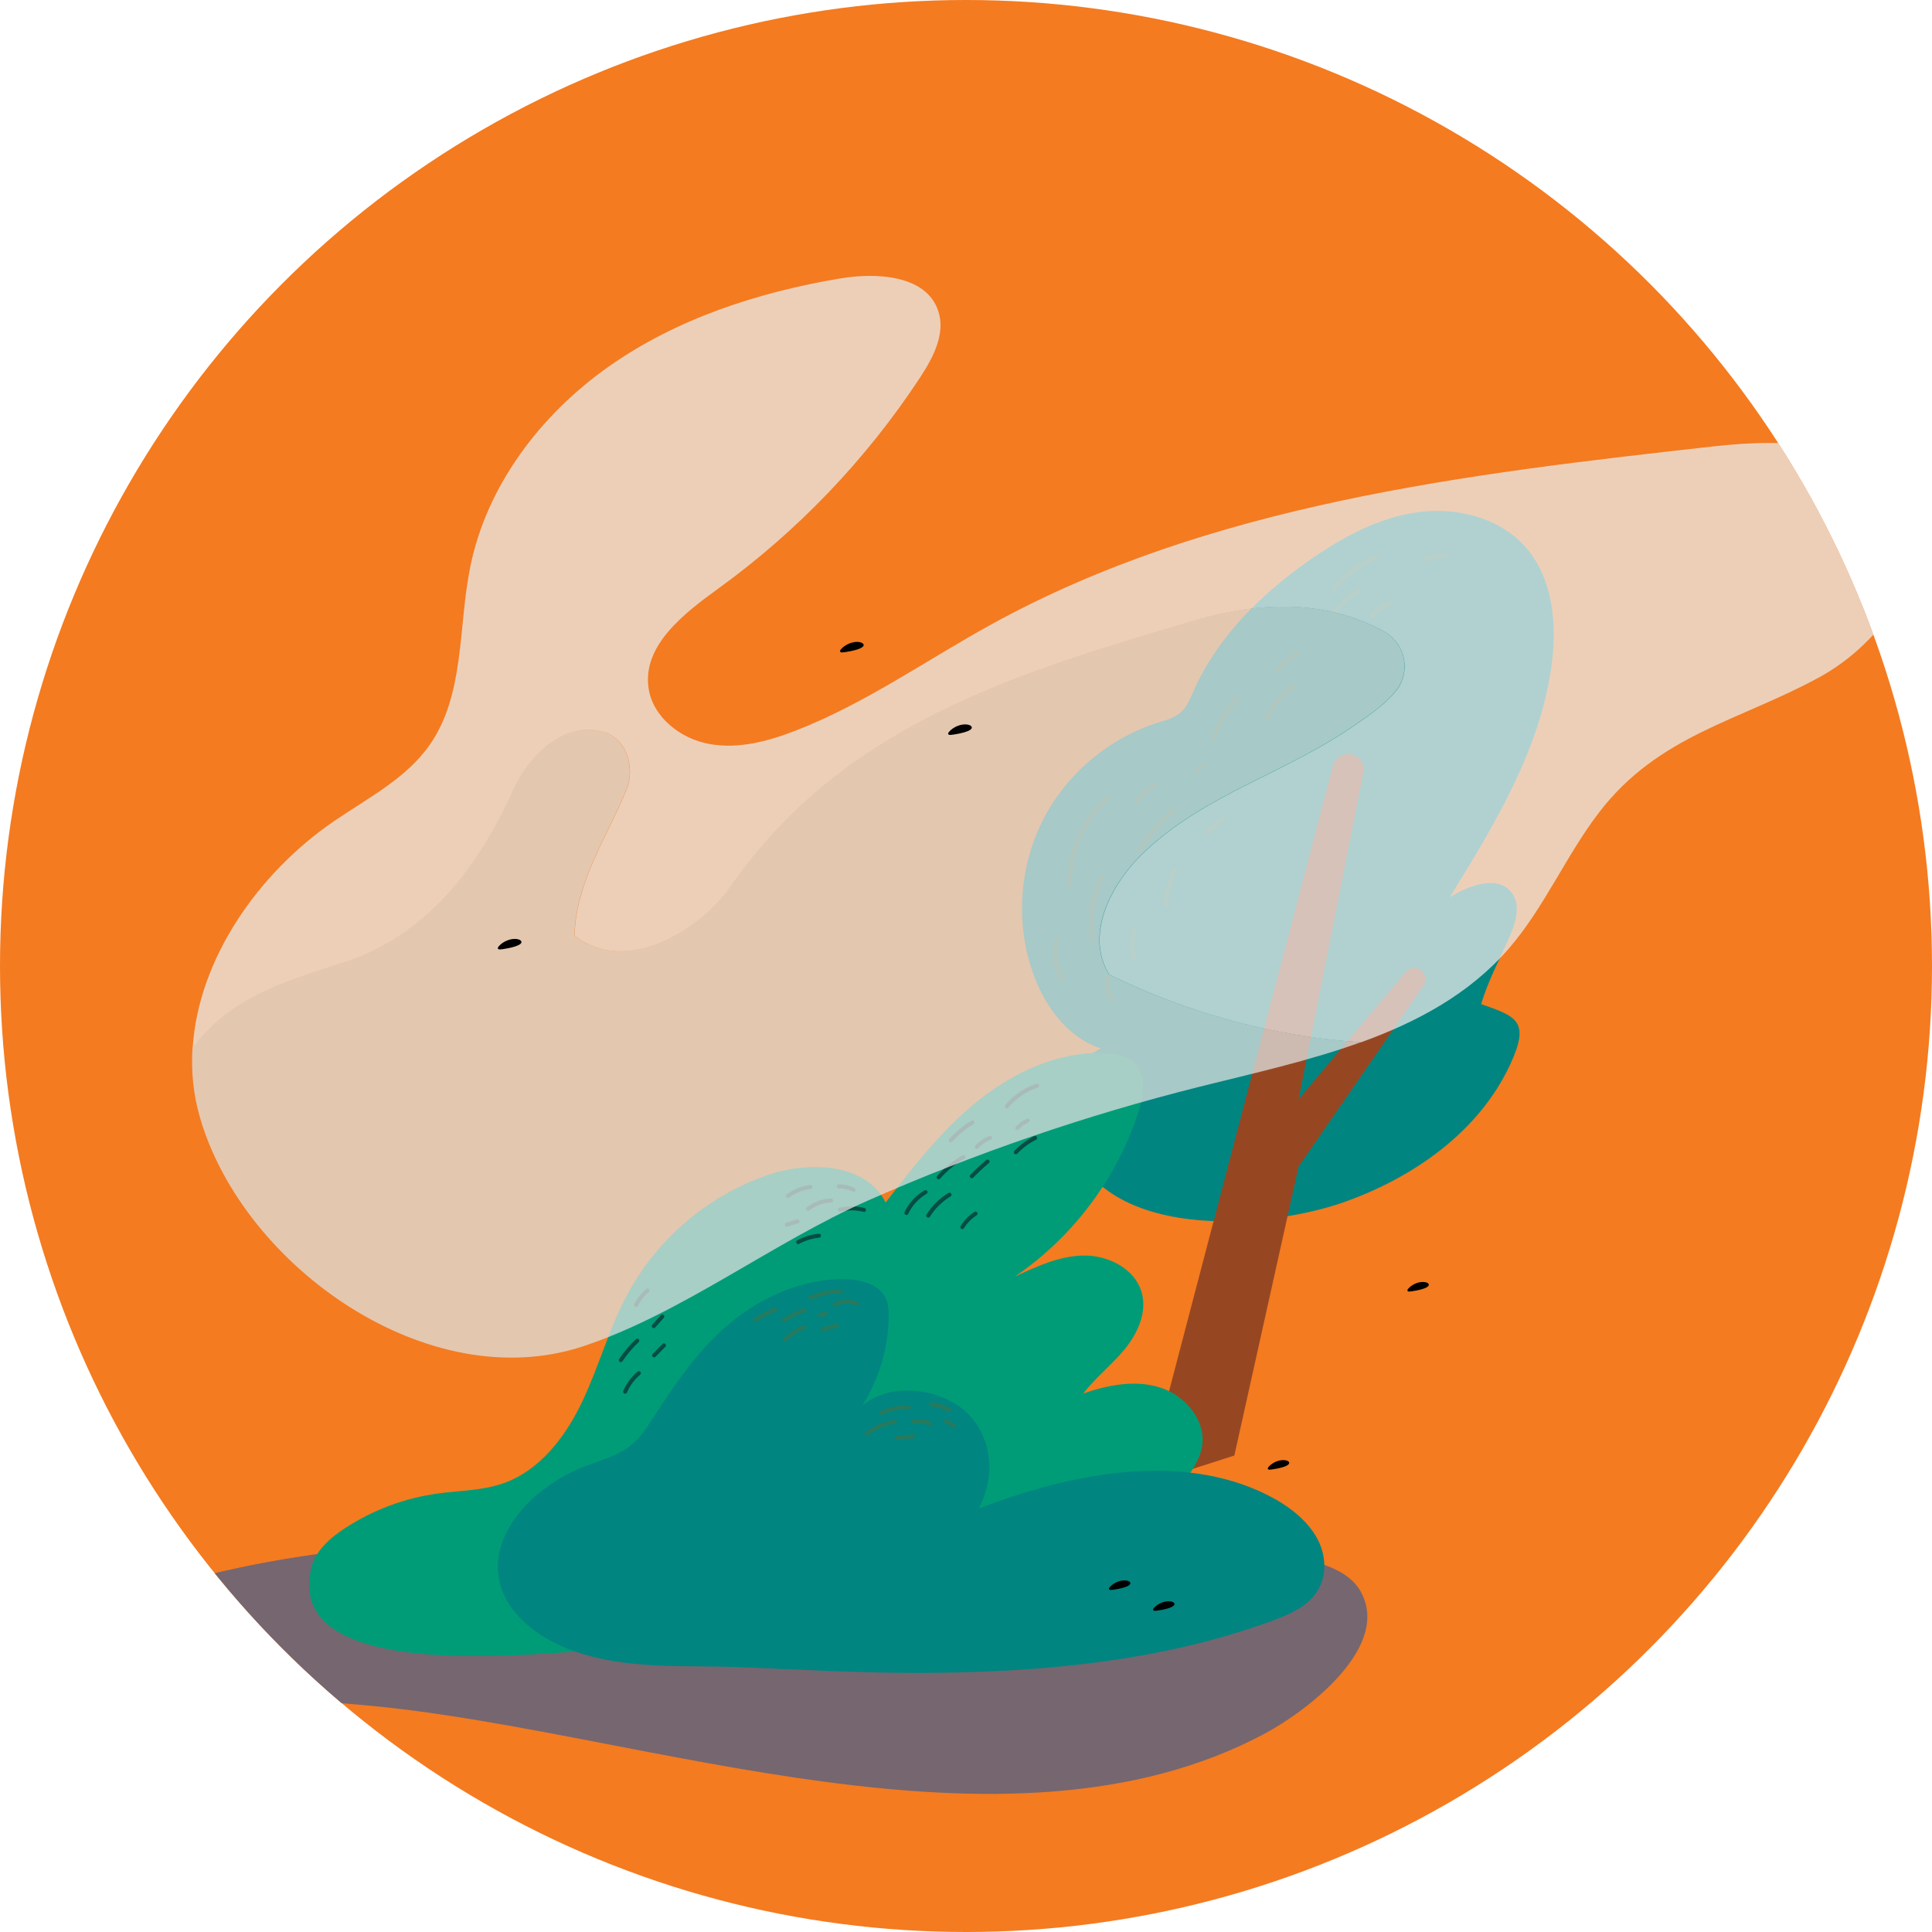 <?xml version="1.0" encoding="UTF-8"?>
<svg preserveAspectRatio="xMidYMid slice" width="200px" height="200px" xmlns="http://www.w3.org/2000/svg" xmlns:xlink="http://www.w3.org/1999/xlink" id="Layer_1" data-name="Layer 1" viewBox="0 0 300 300">
  <defs>
    <style>
      .cls-1 {
        fill: #eb5626;
      }

      .cls-2 {
        fill: #8abcbb;
      }

      .cls-3 {
        fill: #3c4981;
      }

      .cls-4 {
        fill: #766670;
      }

      .cls-5 {
        fill: none;
      }

      .cls-6 {
        fill: #277a5d;
      }

      .cls-7 {
        clip-path: url(#clippath-1);
      }

      .cls-8 {
        fill: #009c77;
      }

      .cls-9 {
        fill: #964722;
      }

      .cls-10 {
        fill: #f47b20;
      }

      .cls-11 {
        fill: #eaeaeb;
      }

      .cls-11, .cls-12 {
        opacity: .75;
      }

      .cls-13 {
        fill: #044d43;
      }

      .cls-12 {
        fill: #dfe0df;
      }

      .cls-14 {
        fill: #008581;
      }

      .cls-15 {
        clip-path: url(#clippath);
      }
    </style>
    <clipPath id="clippath">
      <circle class="cls-5" cx="150" cy="150" r="150"></circle>
    </clipPath>
    <clipPath id="clippath-1">
      <circle class="cls-5" cx="470" cy="150" r="150"></circle>
    </clipPath>
  </defs>
  <g class="cls-15">
    <rect class="cls-10" y="-2.46" width="307.88" height="307.88"></rect>
    <path class="cls-4" d="M17.3,249.11c-3.12,1.15-6.67,2.97-7.1,6.27-.68,5.2,6.41,7.38,11.65,7.55,12.12.41,24.25.81,36.32,2,42.01,4.13,97.89,25.67,138.06,4.35,6.85-3.64,20.07-13.75,14.93-22.36-3.03-5.06-12.71-5.39-17.71-5.86-15.21-1.42-30.35,2.51-45.45,1.56-42.42-2.69-89.9-8.6-130.69,6.49Z"></path>
    <path class="cls-2" d="M189.53,195.66c.4,0,.4-.62,0-.62s-.4.62,0,.62h0Z"></path>
    <path class="cls-14" d="M190.19,189.65c-9.7-.04-19.37-2.73-23.24-10.68-2.58-5.32-1.9-13.35,3.99-16.18-5.07-1.63-8.59-6.37-10.42-11.37-2.81-7.64-2.34-16.43,1.25-23.74,3.6-7.31,10.28-13.03,18.05-15.47,1.25-.39,2.57-.73,3.54-1.6.94-.85,1.42-2.08,1.94-3.24,3.74-8.49,10.63-15.25,18.26-20.54,5.02-3.48,10.57-6.48,16.62-7.3,6.05-.82,12.7.85,16.73,5.45,4.14,4.73,4.85,11.6,4.08,17.84-1.64,13.27-8.83,25.1-15.86,36.48,3.04-1.87,7.56-3.51,9.65-.62,1.47,2.02.49,4.83-.52,7.11-1.48,3.32-3.25,6.66-4.27,10.13,0,0,0,0,0,0,0,0,0,0,0,0,5.56,1.93,7.62,2.65,4.52,9.35-4.86,10.5-15.06,17.57-25.74,21.37-4.84,1.72-11.72,3.03-18.6,3Z"></path>
    <path class="cls-9" d="M177.74,230.49l29.24-111.6c.36-1.36,1.78-2.13,3.11-1.69h0c1.16.39,1.85,1.57,1.61,2.77l-10.05,50.72,16.61-19.76c.84-.99,2.43-.76,2.94.44h0c.24.55.17,1.18-.17,1.68l-19.39,28.11-9.97,44.85-13.95,4.48Z"></path>
    <path class="cls-8" d="M48.29,243.59c.64-2.75,2.94-4.77,5.3-6.31,4.31-2.81,9.24-4.66,14.34-5.36,3.41-.47,6.93-.45,10.18-1.58,5.7-1.98,9.68-7.21,12.28-12.66,2.6-5.45,4.17-11.36,7.02-16.68,4.62-8.64,12.61-15.42,21.89-18.57,6.46-2.19,15.14-1.8,18.22,4.29,4.36-5.64,8.78-11.33,14.35-15.8,5.56-4.46,12.46-7.64,19.59-7.41,1.7.05,3.52.36,4.72,1.56,1.91,1.91,1.42,5.1.58,7.67-3.36,10.3-10.23,19.42-19.19,25.5,3.43-1.61,7.01-3.26,10.8-3.28,3.79-.02,7.88,2.08,8.91,5.73.86,3.05-.6,6.3-2.59,8.76-2,2.45-4.55,4.42-6.48,6.93,3.84-1.33,8.07-2.16,11.95-.92,3.87,1.24,7.14,5.1,6.5,9.11-.34,2.15-1.69,4-3,5.74-2.71,3.62-5.42,7.24-8.13,10.86-2.39,3.19-4.88,6.47-8.38,8.38-3.22,1.76-6.99,2.16-10.64,2.52-21.08,2.05-42.22,3.43-63.38,4.13-7.74.26-49.1,5.74-44.83-12.61Z"></path>
    <path class="cls-14" d="M90.47,256.84c-5.55-1.69-10.7-5.13-12.49-9.88-2.95-7.81,4.26-16.01,13.03-19.34,2.27-.86,4.71-1.53,6.59-2.91,1.67-1.22,2.76-2.9,3.82-4.54,3.22-4.97,6.54-9.97,11.17-14.05,4.64-4.08,10.79-7.2,17.51-7.49,2.7-.12,5.83.44,7.15,2.45.66,1,.75,2.2.74,3.34-.04,4.84-1.47,9.65-4.13,13.9,4.21-3.77,12.35-2.86,16.38,1.15,4.02,4.01,4.24,10.05,1.74,14.79,14.08-5.47,31.27-8.89,44.76-2.15,3.3,1.65,6.29,3.94,7.85,6.89,1.56,2.96,1.47,6.64-.87,9.16-1.6,1.72-4.03,2.73-6.41,3.6-17.15,6.26-36.04,7.99-54.65,8.01-9.27.01-18.51-.51-27.77-.89-8.19-.33-16.49.36-24.41-2.05Z"></path>
    <path class="cls-1" d="M119.38,184.34c-.06-.34-.16-.67-.32-.99.11.33.22.66.32.99Z"></path>
    <path class="cls-1" d="M72.24,182.56c-.1-.05-.2-.08-.3-.08.1.03.2.05.3.08Z"></path>
    <path d="M199.87,227.55c-.73.42-2.49.66-2.7.66-.11,0-.24-.01-.29-.11-.05-.1.02-.22.09-.31.59-.71,1.81-1.24,2.73-1.02.18.04.38.12.46.28.09.18-.04.34-.29.49Z"></path>
    <path d="M182.06,249.47c-.73.42-2.49.66-2.7.66-.11,0-.24-.01-.29-.11-.05-.1.02-.22.09-.31.59-.71,1.81-1.24,2.73-1.02.18.04.38.12.46.28.09.18-.04.34-.29.49Z"></path>
    <path d="M221.55,199.89c-.73.42-2.49.66-2.7.66-.11,0-.24-.01-.29-.11-.05-.1.02-.22.09-.31.59-.71,1.81-1.24,2.73-1.02.18.04.38.12.46.28.09.18-.04.34-.29.49Z"></path>
    <path d="M175.21,246.23c-.73.42-2.49.66-2.7.66-.11,0-.24-.01-.29-.11-.05-.1.02-.22.09-.31.59-.71,1.81-1.24,2.73-1.02.18.04.38.12.46.28.09.18-.04.34-.29.49Z"></path>
    <path class="cls-6" d="M166.13,137.7c-.17,0-.3-.13-.31-.3-.19-5.21,2.05-10.36,6-13.77.13-.11.33-.1.44.03.11.13.1.33-.03.44-3.75,3.24-5.96,8.33-5.78,13.28,0,.17-.13.32-.3.32,0,0,0,0-.01,0Z"></path>
    <path class="cls-6" d="M169.58,146.31c-.15,0-.28-.11-.31-.26-.54-3.42,0-7.02,1.52-10.13.08-.15.26-.22.42-.14.15.08.22.26.14.42-1.46,3-1.99,6.46-1.47,9.76.03.17-.09.33-.26.36-.02,0-.03,0-.05,0Z"></path>
    <path class="cls-6" d="M177.02,132.22c-.05,0-.11-.01-.16-.04-.15-.09-.2-.28-.11-.43,1.39-2.34,3.16-4.41,5.24-6.16.13-.11.33-.09.44.04.11.13.09.33-.04.44-2.03,1.71-3.75,3.72-5.1,6-.06.1-.16.15-.27.15Z"></path>
    <path class="cls-6" d="M188.53,114.91s-.07,0-.1-.02c-.16-.05-.25-.23-.2-.39.76-2.29,2.01-4.46,3.6-6.28.11-.13.31-.14.44-.03.13.11.14.31.03.44-1.54,1.76-2.74,3.86-3.48,6.07-.04.13-.16.21-.3.21Z"></path>
    <path class="cls-6" d="M196.65,111.88s-.08,0-.12-.03c-.16-.07-.23-.25-.16-.41.9-2.07,2.44-3.89,4.34-5.11.14-.09.34-.05.43.09.09.14.05.34-.09.43-1.8,1.16-3.25,2.88-4.11,4.84-.05.12-.17.19-.29.19Z"></path>
    <path class="cls-6" d="M198.17,104.57c-.07,0-.15-.03-.21-.08-.13-.11-.14-.31-.03-.44,1.02-1.16,2.2-2.16,3.51-2.97.15-.09.34-.05.43.1.09.15.05.34-.1.43-1.26.78-2.39,1.74-3.37,2.85-.06.07-.15.11-.23.11Z"></path>
    <path class="cls-6" d="M207.19,91.72c-.06,0-.13-.02-.19-.06-.14-.1-.17-.3-.06-.44,1.68-2.25,4.06-4.01,6.7-4.96.16-.06.34.03.4.19.06.16-.03.34-.19.4-2.53.91-4.8,2.59-6.41,4.74-.06.08-.15.13-.25.13Z"></path>
    <path class="cls-6" d="M207.15,95.43c-.07,0-.14-.02-.2-.07-.13-.11-.15-.31-.04-.44,1.12-1.35,2.42-2.54,3.87-3.54.14-.1.34-.06.43.08.1.14.06.34-.08.43-1.4.96-2.66,2.11-3.74,3.42-.06.07-.15.11-.24.11Z"></path>
    <path class="cls-6" d="M212.96,96.01c-.07,0-.14-.02-.19-.07-.13-.11-.16-.3-.05-.44.83-1.04,1.93-1.82,3.18-2.28.16-.06.34.03.4.19.06.16-.03.34-.19.4-1.14.41-2.14,1.13-2.9,2.08-.06.08-.15.12-.24.12Z"></path>
    <path class="cls-6" d="M175.98,148.92c-.14,0-.27-.1-.3-.24-.35-1.41-.27-2.93.21-4.3.06-.16.24-.25.4-.19.16.06.25.24.19.4-.44,1.25-.51,2.65-.19,3.94.04.17-.06.34-.23.38-.03,0-.05,0-.07,0Z"></path>
    <path class="cls-6" d="M172.82,155.65c-.09,0-.17-.04-.24-.11-.9-1.03-1.26-2.5-.96-3.83.04-.17.21-.27.37-.23.17.04.27.21.23.37-.26,1.14.06,2.4.82,3.28.11.13.1.33-.03.44-.06.05-.13.08-.2.08Z"></path>
    <path class="cls-6" d="M165.01,152.45c-.11,0-.21-.05-.27-.15-1.12-1.9-1.48-4.22-1.01-6.37.04-.17.2-.27.37-.24.17.04.27.2.24.37-.44,2-.1,4.16.94,5.92.09.15.04.34-.11.43-.05.03-.1.04-.16.04Z"></path>
    <path class="cls-6" d="M181.08,140.88s0,0-.01,0c-.17,0-.31-.15-.3-.32.08-1.98.58-3.97,1.43-5.76.07-.16.26-.22.42-.15.16.07.22.26.15.42-.82,1.71-1.29,3.62-1.37,5.52,0,.17-.15.3-.31.3Z"></path>
    <path class="cls-6" d="M176.36,124.8c-.07,0-.14-.02-.2-.08-.13-.11-.15-.31-.03-.44.95-1.1,2.04-2.06,3.26-2.85.14-.09.34-.05.43.09.09.14.05.34-.09.43-1.17.76-2.22,1.68-3.12,2.73-.06.07-.15.11-.24.11Z"></path>
    <path class="cls-6" d="M187.33,129.59c-.08,0-.17-.03-.23-.1-.12-.13-.11-.32.01-.44.81-.76,1.66-1.48,2.54-2.16.14-.1.33-.08.44.06.1.14.08.33-.06.44-.86.66-1.7,1.38-2.5,2.12-.06.06-.14.08-.21.08Z"></path>
    <path class="cls-6" d="M185.58,120.18c-.09,0-.17-.03-.23-.1-.12-.13-.11-.32.02-.44l1.28-1.15c.13-.12.32-.1.44.02.12.13.11.32-.02.44l-1.28,1.15c-.06.05-.13.08-.21.08Z"></path>
    <path class="cls-6" d="M221.23,87.26c-.12,0-.24-.07-.29-.19-.07-.16,0-.34.17-.41,1.1-.47,2.27-.74,3.46-.8.18,0,.32.12.33.29,0,.17-.12.32-.29.33-1.12.06-2.22.31-3.25.75-.04.02-.08.02-.12.02Z"></path>
    <path class="cls-13" d="M140.74,188.65s-.09,0-.13-.03c-.16-.07-.22-.26-.15-.41.66-1.4,1.76-2.6,3.1-3.37.15-.09.34-.04.43.11.09.15.04.34-.11.43-1.23.71-2.24,1.81-2.85,3.1-.05.11-.17.18-.28.18Z"></path>
    <path class="cls-13" d="M144.13,189.08c-.06,0-.11-.02-.17-.05-.15-.09-.19-.28-.1-.43.86-1.36,2.04-2.53,3.42-3.36.15-.09.34-.04.43.11.09.15.04.34-.11.43-1.3.78-2.41,1.88-3.21,3.16-.06.09-.16.15-.26.15Z"></path>
    <path class="cls-13" d="M145.76,183.13c-.07,0-.15-.03-.21-.08-.13-.11-.14-.31-.03-.44,1.12-1.28,2.44-2.35,3.92-3.2.15-.08.34-.03.42.12.09.15.03.34-.12.42-1.42.81-2.68,1.84-3.76,3.07-.06.07-.15.11-.23.11Z"></path>
    <path class="cls-13" d="M147.65,177.38c-.07,0-.15-.03-.21-.08-.13-.11-.14-.31-.03-.44,1-1.12,2.15-2.07,3.44-2.84.15-.09.34-.04.43.11.09.15.04.34-.11.43-1.23.73-2.34,1.65-3.29,2.71-.06.07-.15.1-.23.1Z"></path>
    <path class="cls-13" d="M150.9,182.96c-.08,0-.16-.03-.22-.09-.12-.12-.13-.32,0-.44.78-.81,1.61-1.59,2.47-2.31.13-.11.33-.09.44.04.11.13.09.33-.04.44-.84.71-1.66,1.47-2.42,2.26-.06.06-.14.1-.22.1Z"></path>
    <path class="cls-13" d="M151.66,178.4c-.08,0-.15-.03-.21-.08-.13-.12-.13-.32-.01-.44.61-.65,1.37-1.16,2.19-1.49.16-.06.34.01.4.17.06.16-.01.34-.17.4-.74.29-1.42.76-1.97,1.33-.06.06-.14.1-.23.1Z"></path>
    <path class="cls-13" d="M156.33,172.1c-.07,0-.14-.02-.2-.07-.13-.11-.15-.31-.04-.44,1.28-1.53,2.96-2.67,4.85-3.3.16-.05.34.03.39.2.05.16-.03.34-.2.39-1.78.59-3.36,1.67-4.57,3.11-.06.07-.15.11-.24.11Z"></path>
    <path class="cls-13" d="M157.73,179.23c-.08,0-.15-.03-.21-.08-.13-.12-.13-.31-.01-.44.89-.94,1.93-1.71,3.09-2.29.15-.08.34-.01.42.14.08.15.01.34-.14.42-1.09.54-2.07,1.26-2.91,2.15-.06.07-.14.1-.23.1Z"></path>
    <path class="cls-13" d="M157.96,175.48c-.08,0-.15-.03-.21-.08-.13-.12-.13-.31-.02-.44.48-.52,1.08-.95,1.72-1.24.16-.07.34,0,.41.15.07.16,0,.34-.15.41-.57.26-1.1.64-1.52,1.1-.06.07-.14.1-.23.1Z"></path>
    <path class="cls-13" d="M149.42,190.86c-.06,0-.11-.01-.16-.05-.15-.09-.19-.28-.1-.43.54-.88,1.29-1.65,2.16-2.2.14-.09.34-.05.43.1.09.15.05.34-.1.43-.79.51-1.47,1.2-1.96,2-.06.1-.16.15-.27.15Z"></path>
    <path class="cls-13" d="M134.15,188.17s-.05,0-.07,0c-1.17-.29-2.42-.3-3.6-.03-.17.04-.33-.07-.37-.24-.04-.17.07-.33.24-.37,1.27-.29,2.62-.27,3.88.04.17.04.27.21.23.38-.03.14-.16.24-.3.24Z"></path>
    <path class="cls-13" d="M125.49,188.02c-.09,0-.18-.04-.25-.12-.11-.14-.08-.33.05-.44,1.07-.84,2.41-1.32,3.77-1.35.17,0,.31.13.32.3,0,.17-.13.31-.3.32-1.23.03-2.43.46-3.4,1.22-.06.04-.12.07-.19.07Z"></path>
    <path class="cls-13" d="M122.34,186.03c-.1,0-.19-.04-.25-.13-.1-.14-.07-.33.07-.44,1.07-.79,2.32-1.29,3.64-1.46.17-.02.33.1.35.27.02.17-.1.33-.27.35-1.21.15-2.37.62-3.35,1.34-.06.04-.12.06-.18.06Z"></path>
    <path class="cls-13" d="M132.55,185.06s-.1-.01-.14-.03c-.67-.34-1.42-.51-2.17-.49-.18,0-.32-.13-.32-.3,0-.17.13-.32.3-.32.86-.03,1.71.17,2.47.56.15.08.21.27.13.42-.06.11-.16.17-.28.17Z"></path>
    <path class="cls-13" d="M123.93,193.18c-.11,0-.22-.06-.27-.16-.08-.15-.02-.34.13-.42,1.03-.55,2.19-.91,3.35-1.03.17-.02.32.11.34.28.02.17-.11.32-.28.34-1.08.11-2.16.44-3.12.96-.05.03-.1.04-.15.04Z"></path>
    <path class="cls-13" d="M122.19,190.47c-.13,0-.26-.09-.3-.22-.05-.16.04-.34.21-.39l1.66-.51c.16-.05.34.04.39.21.05.16-.04.34-.21.39l-1.66.51s-.06.01-.09.01Z"></path>
    <path class="cls-13" d="M97.06,216.42s-.08,0-.12-.03c-.16-.07-.23-.25-.16-.41.49-1.15,1.26-2.18,2.22-2.99.13-.11.33-.09.44.04.11.13.09.33-.04.44-.88.74-1.59,1.69-2.04,2.75-.05.12-.17.19-.29.19Z"></path>
    <path class="cls-13" d="M96.4,211.51c-.06,0-.12-.02-.17-.05-.14-.1-.18-.29-.09-.43.75-1.12,1.62-2.16,2.6-3.08.13-.12.32-.11.44.01.12.12.11.32-.01.44-.94.89-1.79,1.89-2.51,2.97-.06.09-.16.14-.26.14Z"></path>
    <path class="cls-13" d="M101.57,210.77c-.08,0-.16-.03-.22-.09-.12-.12-.12-.32,0-.44l1.53-1.55c.12-.12.32-.12.44,0,.12.12.12.32,0,.44l-1.53,1.55c-.06.06-.14.09-.22.09Z"></path>
    <path class="cls-13" d="M98.77,202.95s-.1-.01-.14-.03c-.15-.08-.21-.27-.14-.42.45-.89,1.09-1.7,1.84-2.35.13-.11.33-.1.44.03.11.13.1.33-.03.44-.69.6-1.28,1.34-1.69,2.16-.05.11-.16.17-.28.17Z"></path>
    <path class="cls-13" d="M101.51,206.23c-.07,0-.15-.03-.21-.08-.13-.11-.14-.31-.02-.44l1.33-1.49c.11-.13.31-.14.44-.02.13.11.14.31.02.44l-1.33,1.49c-.06.07-.15.1-.23.1Z"></path>
    <path class="cls-6" d="M129.59,202.92c-.1,0-.2-.05-.26-.14-.09-.15-.05-.34.1-.43,1.13-.72,2.62-.78,3.8-.15.15.08.21.27.13.42-.08.15-.27.21-.42.13-.97-.51-2.25-.46-3.18.13-.05.03-.11.05-.17.05Z"></path>
    <path class="cls-6" d="M125.83,201.8c-.13,0-.24-.08-.29-.2-.06-.16.02-.34.18-.4,1.58-.6,3.23-.96,4.92-1.06.17,0,.32.12.33.29.01.17-.12.32-.29.33-1.62.1-3.22.44-4.73,1.02-.04.01-.07.02-.11.02Z"></path>
    <path class="cls-6" d="M121.92,208.28c-.08,0-.15-.03-.21-.08-.13-.12-.13-.31-.01-.44.86-.92,1.95-1.59,3.15-1.96.16-.05.34.04.39.21.05.16-.04.34-.21.39-1.1.33-2.09.95-2.88,1.79-.06.07-.14.1-.23.1Z"></path>
    <path class="cls-6" d="M121.67,205.36c-.1,0-.2-.05-.26-.13-.1-.14-.06-.34.08-.43,1.03-.71,2.16-1.26,3.35-1.64.16-.05.34.04.39.2.05.16-.04.34-.2.39-1.14.35-2.21.88-3.18,1.55-.05.04-.12.06-.18.06Z"></path>
    <path class="cls-6" d="M117.28,205.3c-.1,0-.2-.05-.26-.14-.1-.14-.06-.34.09-.43,1.01-.68,2.09-1.24,3.22-1.68.16-.06.34.02.4.18.06.16-.02.34-.18.4-1.09.43-2.13.97-3.1,1.62-.05.04-.11.05-.17.05Z"></path>
    <path class="cls-6" d="M127.75,206.81c-.12,0-.23-.07-.28-.18-.07-.16,0-.34.15-.42.71-.34,1.47-.55,2.26-.63.17-.02.32.11.34.28.02.17-.11.32-.28.34-.71.07-1.4.26-2.05.57-.04.02-.09.03-.13.03Z"></path>
    <path class="cls-6" d="M127.25,204.48c-.15,0-.28-.11-.31-.26-.03-.17.08-.33.25-.36l.99-.18c.17-.03.33.08.36.25.03.17-.08.33-.25.36l-.99.18s-.04,0-.06,0Z"></path>
    <path class="cls-6" d="M134.53,222.96c-.09,0-.19-.04-.25-.12-.1-.14-.08-.33.06-.44,1.34-1.01,2.92-1.69,4.58-1.96.17-.03.33.09.36.26.03.17-.09.33-.26.36-1.56.25-3.04.89-4.3,1.84-.06.04-.12.06-.19.06Z"></path>
    <path class="cls-6" d="M136.86,219.72c-.11,0-.22-.06-.28-.17-.08-.15-.01-.34.14-.42,1.36-.68,2.89-.99,4.41-.89.17.01.3.16.29.33-.01.17-.16.3-.33.29-1.41-.09-2.83.2-4.09.83-.04.02-.09.03-.14.03Z"></path>
    <path class="cls-6" d="M139.21,223.56c-.16,0-.3-.12-.31-.28-.01-.17.11-.32.28-.34l2.66-.23c.17-.01.32.11.34.28.01.17-.11.32-.28.34l-2.66.23s-.02,0-.03,0Z"></path>
    <path class="cls-6" d="M144.45,221.4s-.1-.01-.14-.03c-.74-.38-1.64-.48-2.45-.28-.17.04-.34-.06-.38-.23-.04-.17.06-.34.23-.38.95-.24,2.01-.12,2.88.33.15.08.21.27.14.42-.06.11-.16.17-.28.17Z"></path>
    <path class="cls-6" d="M147.43,219.26c-.05,0-.1-.01-.15-.04-.83-.46-1.76-.76-2.71-.87-.17-.02-.29-.17-.28-.34.02-.17.17-.29.34-.28,1.03.11,2.04.44,2.94.94.15.08.2.27.12.42-.06.1-.16.16-.27.16Z"></path>
    <path class="cls-6" d="M148.17,221.76c-.07,0-.14-.02-.2-.07-.37-.3-.78-.54-1.23-.71-.16-.06-.24-.24-.18-.4.06-.16.24-.24.4-.18.51.19.98.47,1.41.81.13.11.15.31.04.44-.06.07-.15.11-.24.11Z"></path>
    <path class="cls-12" d="M178.03,131.96c9.56-8.86,21.68-11.89,32.64-19.58,2.33-1.63,4.43-3.03,6.29-5.36,2.1-3.03,1.17-6.99-1.87-8.86-9.56-5.36-20.28-4.66-30.31-1.63-26.58,7.93-53.85,15.85-71.34,41.03-4.9,6.99-16.32,13.99-24.25,7.69.23-8.39,5.13-15.39,8.16-22.85,1.17-3.26,0-7.46-3.26-8.63-6.29-2.1-11.89,3.26-14.45,8.86-5.13,11.42-12.82,21.91-24.95,26.34-9.09,3.03-18.42,5.36-24.48,13.29-.11.15-.21.29-.32.44-.23,3.67.13,7.36,1.21,11,6.81,23.08,35.47,43.3,59.45,35.35,15.31-5.08,29.37-16.08,44.27-22.65,16.59-7.32,33.81-13.23,51.4-17.64,8.31-2.08,17.01-4,25.11-6.93-13.55-.88-27.02-4.57-39.13-10.52-3.96-6.53.7-14.69,5.83-19.35Z"></path>
    <path class="cls-11" d="M295.67,77.94c-5.07-9.71-18.68-9.84-29.56-8.63-38.52,4.3-78.16,8.95-112.13,27.62-10.11,5.56-19.63,12.32-30.38,16.5-4.28,1.67-8.91,2.92-13.43,2.1-4.52-.81-8.84-4.19-9.47-8.74-.92-6.58,5.5-11.54,10.88-15.43,12.28-8.89,22.94-20.04,31.27-32.71,2.04-3.1,4.01-6.82,2.85-10.34-1.83-5.56-9.47-6.04-15.25-5.07-12.73,2.14-25.34,6.23-35.9,13.66-10.56,7.43-18.95,18.44-21.52,31.09-1.91,9.38-.83,19.88-6.33,27.71-3.65,5.2-9.57,8.21-14.82,11.8-11.78,8.05-21.09,21.41-21.96,35.21.11-.15.21-.3.32-.44,6.06-7.93,15.39-10.26,24.48-13.29,12.12-4.43,19.82-14.92,24.95-26.34,2.56-5.6,8.16-10.96,14.45-8.86,3.26,1.17,4.43,5.36,3.26,8.63-3.03,7.46-7.93,14.45-8.16,22.85,7.93,6.29,19.35-.7,24.25-7.69,17.49-25.18,44.76-33.11,71.34-41.03,10.02-3.03,20.75-3.73,30.31,1.63,3.03,1.87,3.96,5.83,1.87,8.86-1.87,2.33-3.96,3.73-6.29,5.36-10.96,7.69-23.08,10.72-32.64,19.58-5.13,4.66-9.79,12.82-5.83,19.35,12.11,5.95,25.58,9.65,39.13,10.52,8.73-3.16,16.76-7.48,22.83-14.44,5.6-6.42,8.94-14.51,14.13-21.27,9.19-11.98,21.71-14.17,34.14-20.94,9.85-5.36,18.44-17.3,13.25-27.24Z"></path>
    <path d="M133.77,100.58c-.81.46-2.75.73-2.99.73-.12,0-.26-.01-.32-.12-.06-.11.02-.24.1-.34.65-.79,2-1.37,3.01-1.12.2.05.42.13.51.31.1.2-.04.38-.32.54Z"></path>
    <path d="M80.63,146.7c-.81.46-2.75.73-2.99.73-.12,0-.26-.01-.32-.12-.06-.11.02-.24.1-.34.65-.79,2-1.37,3.01-1.12.2.05.42.13.51.31.1.2-.04.38-.32.54Z"></path>
    <path d="M150.56,113.39c-.81.46-2.75.73-2.99.73-.12,0-.26-.01-.32-.12-.06-.11.02-.24.1-.34.65-.79,2-1.37,3.01-1.12.2.05.42.13.51.31.1.2-.04.38-.32.54Z"></path>
  </g>
  <g class="cls-7">
    <path class="cls-3" d="M284.03,223.66c38.21-3.38,48.69-11.4,77.65-13.25,28.96-1.85,45.65,10.48,82.91,19.1,37.26,8.63,53.77,9.24,84.03,5.55,30.26-3.7,98.05-31.44,120.85-11.41,22.8,20.03,0,93.37,0,93.37h-365.45v-93.37Z"></path>
  </g>
</svg>
